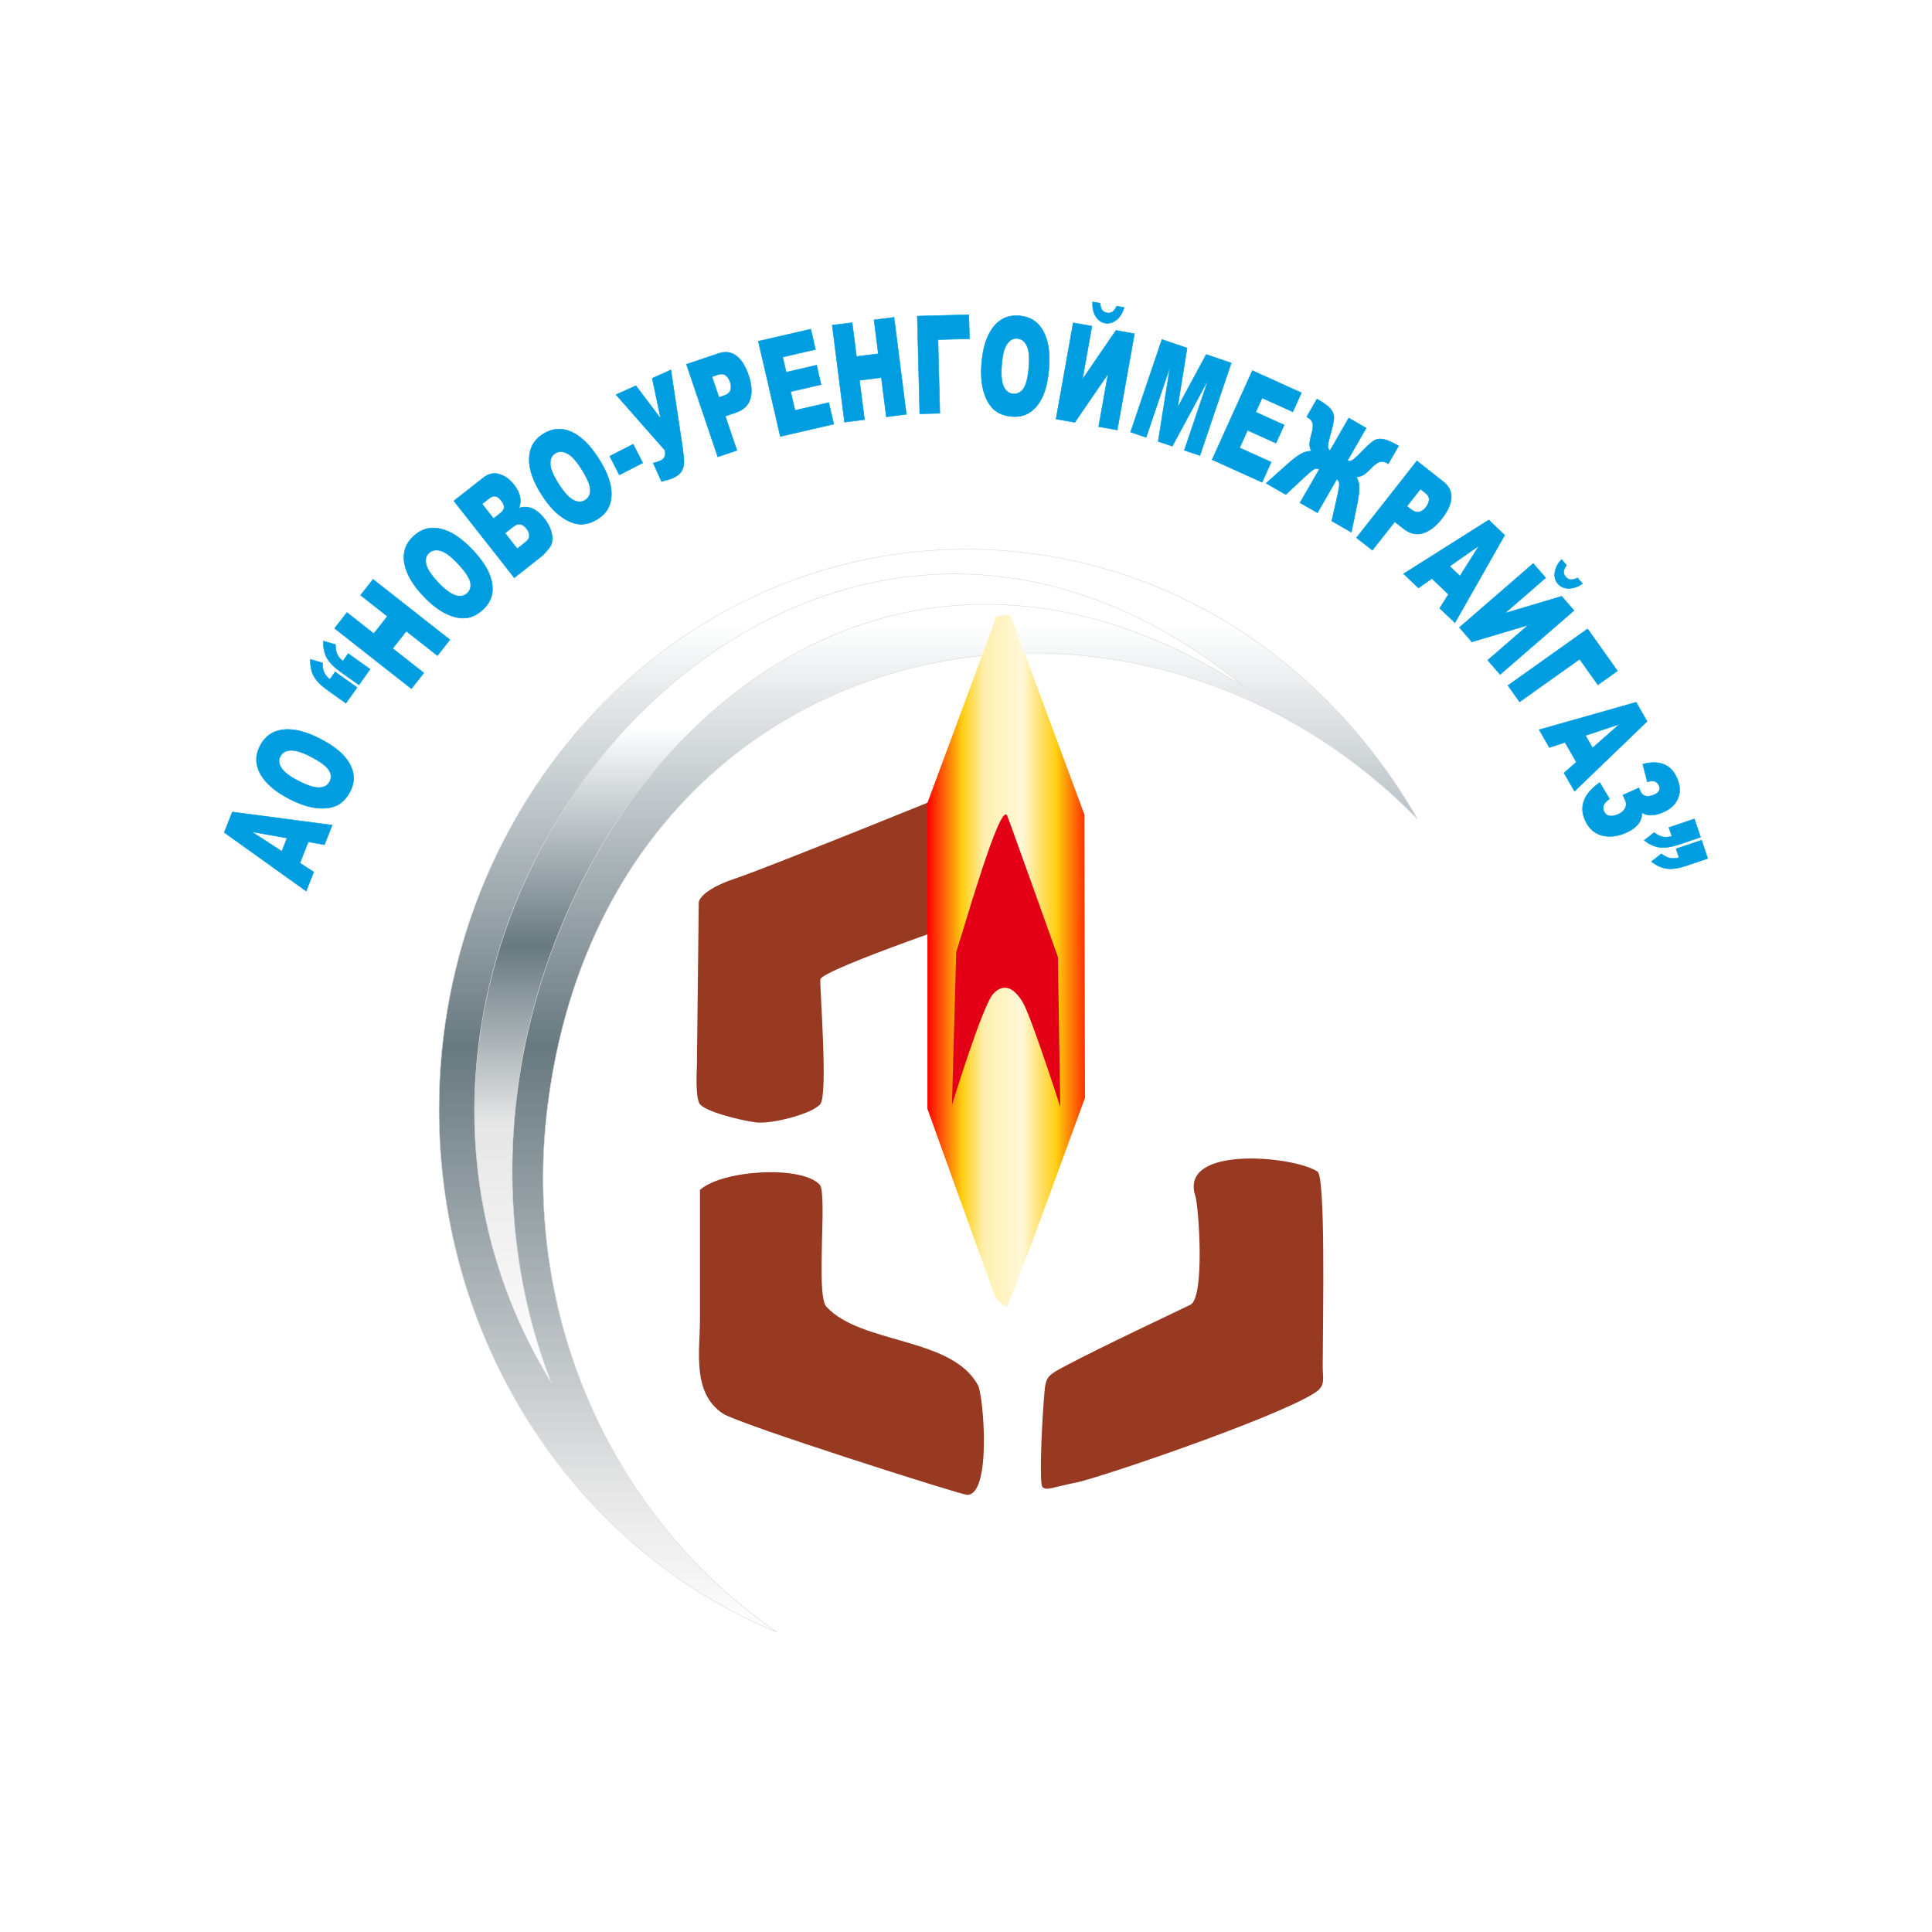 <svg width="224" height="224" viewBox="0 0 224 224" fill="none" xmlns="http://www.w3.org/2000/svg">
<rect width="224" height="224" fill="white"/>
<path fill-rule="evenodd" clip-rule="evenodd" d="M80.799 123.724L81.016 104.585C81.016 104.585 81.155 103.216 85.272 101.848C89.389 100.479 115.138 89.987 115.138 89.987L115.418 105.573C115.418 105.573 95.181 112.416 95.112 113.557C95.042 114.697 96.019 126.863 95.112 128.003C94.204 129.144 89.459 130.36 87.645 130.132C85.831 129.904 81.574 128.839 81.086 127.927C80.597 127.015 80.799 123.724 80.799 123.724ZM138.585 138.648C139.003 139.94 139.701 150.433 138.026 151.269C136.735 151.914 127.726 156.131 123.509 158.376C121.121 159.647 121.231 159.646 121.01 162.53C120.73 166.185 120.513 172.082 120.86 172.406C121.349 172.862 121.837 172.482 124.838 171.874C127.463 171.342 147.457 164.565 152.317 161.569C153.762 160.677 153.349 160.004 153.357 158.317C153.387 152.232 153.691 136.467 152.75 135.834C150.056 134.022 136.674 132.749 138.585 138.648ZM81.155 137.963V152.844C81.155 156.678 80.204 161.475 83.807 163.891C85.621 165.107 111.44 173.319 112.138 173.319C114.996 173.319 114.028 161.806 113.394 160.621C110.374 154.98 99.844 155.893 95.809 151.497C94.553 150.129 95.949 138.344 95.042 137.355C92.973 135.101 83.779 135.615 81.155 137.963Z" fill="#983921"/>
<path d="M112.044 63.679C134.197 63.679 153.602 76.198 164.327 94.936C129.953 59.942 70.307 73.735 63.492 128.27C60.459 152.54 70.857 175.879 90.028 189.205C67.142 179.817 50.901 156.227 50.901 128.614C50.901 92.757 78.281 63.679 112.044 63.679Z" fill="url(#paint0_linear_6_39)" stroke="#D9DADB" stroke-width="0.057"/>
<path d="M144.376 79.728C90.627 45.189 44.431 110.582 63.95 160.374C31.933 108.235 92.313 36.725 144.376 79.728Z" fill="url(#paint1_linear_6_39)" stroke="#D9DADB" stroke-width="0.057"/>
<path d="M115.536 71.472L107.527 93.093V128.557C107.527 128.557 115.117 149.71 115.327 150.166C115.536 150.623 116.373 151.535 116.722 151.459C117.071 151.383 125.794 127.28 125.794 127.28L125.724 94.434L117.141 71.244L115.536 71.472Z" fill="url(#paint2_linear_6_39)"/>
<path fill-rule="evenodd" clip-rule="evenodd" d="M110.861 110.401L110.372 128.117C110.372 128.117 113.931 116.484 115.187 115.191C116.443 113.899 117.629 114.583 118.606 116.256C119.583 117.929 122.933 128.345 122.933 128.345L122.654 110.933C122.654 110.933 116.881 94.739 116.758 94.529C115.918 93.088 111.906 107.173 110.861 110.401Z" fill="#E30016"/>
<path fill-rule="evenodd" clip-rule="evenodd" d="M35.744 97.604L34.775 100.063L36.373 101.101L35.499 103.317L26 96.517L26.937 94.141L38.516 95.665L37.62 97.937L35.744 97.604ZM33.281 97.164L29.19 96.437L32.675 98.701L33.281 97.164ZM33.577 92.641C31.932 91.798 30.806 90.836 30.204 89.756C29.599 88.674 29.577 87.588 30.137 86.496C30.709 85.378 31.602 84.747 32.811 84.602C34.022 84.458 35.44 84.803 37.062 85.634C38.241 86.237 39.138 86.863 39.757 87.513C40.375 88.163 40.765 88.847 40.93 89.562C41.094 90.278 40.984 91.007 40.602 91.753C40.214 92.511 39.712 93.045 39.096 93.358C38.478 93.667 37.698 93.778 36.756 93.684C35.817 93.592 34.756 93.244 33.577 92.641ZM34.647 90.57C35.663 91.09 36.461 91.339 37.033 91.314C37.607 91.288 38.006 91.058 38.229 90.623C38.457 90.177 38.417 89.718 38.108 89.252C37.797 88.782 37.08 88.261 35.95 87.683C35.002 87.197 34.244 86.971 33.677 87.002C33.106 87.034 32.711 87.268 32.486 87.706C32.272 88.125 32.322 88.577 32.636 89.058C32.949 89.54 33.621 90.044 34.647 90.57ZM41.401 79.707L40.105 81.529L37.999 80.031C37.223 79.479 36.686 78.936 36.39 78.402C36.094 77.866 35.961 77.217 35.989 76.449L37.388 76.853C37.386 77.333 37.454 77.716 37.593 77.998C37.729 78.28 37.948 78.537 38.243 78.768L38.86 77.9L41.401 79.707ZM42.91 77.584L41.615 79.406L39.508 77.908C38.732 77.356 38.196 76.814 37.9 76.279C37.604 75.743 37.47 75.094 37.498 74.327L38.897 74.731C38.896 75.21 38.964 75.593 39.103 75.875C39.239 76.157 39.457 76.414 39.752 76.646L40.37 75.778L42.91 77.584ZM38.79 72.85L40.23 71.017L43.341 73.462L44.918 71.455L41.807 69.01L43.253 67.17L52.163 74.171L50.716 76.012L47.108 73.176L45.531 75.183L49.139 78.019L47.699 79.851L38.79 72.85ZM49.123 69.146C47.846 67.808 47.101 66.529 46.888 65.31C46.674 64.09 47.011 63.057 47.899 62.211C48.809 61.344 49.859 61.042 51.049 61.304C52.24 61.568 53.465 62.36 54.722 63.679C55.636 64.638 56.277 65.524 56.647 66.342C57.016 67.16 57.159 67.934 57.079 68.663C56.998 69.393 56.654 70.045 56.047 70.624C55.431 71.211 54.781 71.55 54.096 71.642C53.41 71.731 52.638 71.578 51.78 71.179C50.923 70.782 50.036 70.104 49.123 69.146ZM50.815 67.544C51.603 68.37 52.274 68.868 52.823 69.033C53.373 69.197 53.825 69.112 54.179 68.775C54.542 68.429 54.655 67.982 54.517 67.44C54.378 66.894 53.873 66.166 52.997 65.248C52.262 64.476 51.621 64.013 51.075 63.855C50.526 63.697 50.075 63.788 49.719 64.127C49.378 64.453 49.276 64.896 49.414 65.453C49.551 66.012 50.019 66.709 50.815 67.544ZM52.626 58.076L56.063 55.375C56.635 54.926 57.242 54.794 57.883 54.978C58.524 55.162 59.091 55.568 59.585 56.197C59.999 56.723 60.245 57.261 60.321 57.809C60.374 58.176 60.315 58.542 60.15 58.909C60.698 58.727 61.217 58.745 61.714 58.962C62.209 59.18 62.68 59.571 63.125 60.137C63.488 60.6 63.742 61.071 63.89 61.552C64.037 62.034 64.069 62.479 63.991 62.889C63.94 63.143 63.785 63.423 63.521 63.728C63.171 64.133 62.93 64.39 62.795 64.496L59.627 66.986L52.626 58.076ZM57.223 60.12L58.023 59.491C58.309 59.266 58.451 59.034 58.447 58.799C58.441 58.561 58.33 58.303 58.11 58.023C57.906 57.764 57.69 57.605 57.464 57.548C57.236 57.489 56.983 57.571 56.705 57.789L55.893 58.427L57.223 60.12ZM59.97 63.616L60.906 62.881C61.222 62.632 61.378 62.372 61.376 62.102C61.374 61.832 61.263 61.557 61.04 61.273C60.833 61.01 60.603 60.848 60.349 60.789C60.095 60.731 59.806 60.827 59.484 61.08L58.553 61.812L59.97 63.616ZM62.817 57.384C61.819 55.827 61.331 54.43 61.354 53.193C61.376 51.954 61.903 51.005 62.936 50.342C63.994 49.664 65.083 49.568 66.201 50.051C67.32 50.537 68.371 51.548 69.355 53.083C70.07 54.197 70.531 55.189 70.737 56.063C70.944 56.936 70.938 57.723 70.72 58.423C70.502 59.124 70.04 59.7 69.334 60.152C68.618 60.611 67.915 60.821 67.225 60.78C66.535 60.737 65.806 60.44 65.039 59.885C64.273 59.332 63.532 58.498 62.817 57.384ZM64.784 56.132C65.4 57.094 65.964 57.71 66.471 57.977C66.98 58.243 67.441 58.245 67.852 57.981C68.274 57.711 68.47 57.294 68.437 56.735C68.405 56.173 68.048 55.362 67.363 54.294C66.788 53.397 66.247 52.819 65.741 52.561C65.232 52.301 64.772 52.304 64.358 52.57C63.962 52.824 63.777 53.24 63.806 53.814C63.834 54.388 64.161 55.162 64.784 56.132ZM70.697 52.893L73.41 51.504L74.521 53.673L71.808 55.063L70.697 52.893ZM71.422 45.762L73.728 44.72L76.608 48.541L75.622 43.864L77.784 42.886L79.134 51.88C79.24 52.605 79.295 53.159 79.3 53.536C79.306 53.916 79.22 54.267 79.041 54.594C78.863 54.921 78.537 55.19 78.065 55.403C77.815 55.516 77.36 55.658 76.701 55.826L75.737 53.694C76.124 53.589 76.399 53.499 76.564 53.424C77.056 53.202 77.232 52.792 77.088 52.194L71.422 45.762ZM79.589 42.238L83.265 40.994C84.066 40.723 84.762 40.805 85.355 41.242C85.946 41.68 86.422 42.427 86.779 43.483C87.146 44.568 87.216 45.491 86.987 46.248C86.76 47.007 86.199 47.537 85.306 47.839L84.094 48.249L85.439 52.221L83.221 52.972L79.589 42.238ZM83.359 46.075L83.903 45.891C84.333 45.745 84.596 45.531 84.694 45.25C84.792 44.969 84.782 44.655 84.665 44.308C84.55 43.971 84.379 43.711 84.148 43.527C83.919 43.343 83.596 43.322 83.18 43.462L82.547 43.677L83.359 46.075ZM87.924 39.565L94.008 38.161L94.552 40.52L90.75 41.398L91.156 43.156L94.68 42.342L95.2 44.594L91.675 45.407L92.177 47.581L96.092 46.678L96.669 49.176L90.472 50.606L87.924 39.565ZM96.49 37.706L98.802 37.412L99.301 41.337L101.833 41.016L101.334 37.091L103.657 36.795L105.085 48.036L102.763 48.331L102.184 43.779L99.652 44.1L100.231 48.653L97.919 48.947L96.49 37.706ZM112.4 39.281L108.752 39.374L108.968 47.917L106.638 47.976L106.352 36.648L112.33 36.497L112.4 39.281ZM113.81 42.157C113.95 40.313 114.401 38.903 115.164 37.929C115.927 36.953 116.92 36.513 118.143 36.606C119.396 36.701 120.324 37.28 120.925 38.338C121.527 39.4 121.757 40.841 121.619 42.658C121.519 43.978 121.289 45.048 120.929 45.87C120.569 46.691 120.089 47.316 119.494 47.745C118.898 48.173 118.183 48.354 117.346 48.29C116.498 48.226 115.811 47.97 115.284 47.522C114.76 47.072 114.356 46.396 114.078 45.492C113.799 44.59 113.709 43.477 113.81 42.157ZM116.133 42.341C116.046 43.48 116.126 44.312 116.37 44.83C116.616 45.349 116.983 45.628 117.47 45.665C117.97 45.703 118.378 45.488 118.688 45.022C119 44.554 119.203 43.691 119.3 42.426C119.38 41.364 119.296 40.577 119.047 40.066C118.797 39.552 118.428 39.278 117.938 39.241C117.468 39.205 117.07 39.426 116.749 39.902C116.425 40.377 116.22 41.192 116.133 42.341ZM131.532 38.695L129.54 49.85L127.38 49.464L128.474 43.339L124.617 48.971L122.438 48.581L124.431 37.427L126.6 37.814L125.498 43.986L129.384 38.311L131.532 38.695ZM130.34 35.653C130.154 36.279 129.857 36.756 129.448 37.088C129.038 37.419 128.598 37.544 128.129 37.46C127.662 37.377 127.294 37.108 127.022 36.652C126.752 36.196 126.639 35.646 126.685 35L127.557 35.156C127.588 35.815 127.841 36.187 128.32 36.273C128.832 36.364 129.214 36.105 129.468 35.497L130.34 35.653ZM134.714 39.361L137.629 40.348L136.53 47.255L139.854 41.1L142.756 42.083L139.124 52.816L137.316 52.204L140.084 44.022L135.92 51.732L134.282 51.178L135.659 42.524L132.89 50.707L131.082 50.095L134.714 39.361ZM145.203 42.968L150.892 45.54L149.894 47.747L146.339 46.139L145.595 47.783L148.892 49.273L147.94 51.379L144.644 49.889L143.724 51.922L147.386 53.577L146.329 55.913L140.535 53.294L145.203 42.968ZM156.681 61.712L154.404 60.404L155.079 57.414C155.235 56.709 155.304 56.251 155.286 56.042C155.268 55.834 155.166 55.675 154.982 55.569L152.75 59.452L150.729 58.29L152.962 54.407C152.774 54.3 152.585 54.291 152.395 54.38C152.206 54.469 151.846 54.761 151.318 55.252L149.074 57.339L146.798 56.03L149.231 53.854C149.903 53.249 150.451 52.833 150.871 52.609C151.29 52.385 151.684 52.285 152.049 52.31C151.912 52.061 151.843 51.79 151.843 51.501C151.843 51.212 151.917 50.819 152.064 50.316C152.212 49.815 152.26 49.419 152.205 49.126C152.152 48.834 151.953 48.588 151.607 48.389L151.505 48.331L152.696 46.259C153.439 46.687 153.952 47.057 154.234 47.374C154.514 47.691 154.655 48.024 154.656 48.378C154.659 48.732 154.559 49.259 154.362 49.958C154.093 50.902 153.956 51.49 153.955 51.72C153.953 51.95 154.038 52.124 154.208 52.24L156.377 48.467L158.398 49.629L156.228 53.402C156.412 53.489 156.603 53.474 156.8 53.356C156.999 53.239 157.439 52.826 158.123 52.121C158.626 51.598 159.031 51.246 159.339 51.071C159.645 50.894 160.006 50.849 160.42 50.932C160.836 51.016 161.415 51.272 162.158 51.7L160.967 53.771L160.865 53.713C160.519 53.514 160.206 53.465 159.927 53.566C159.647 53.666 159.327 53.905 158.966 54.285C158.606 54.665 158.302 54.926 158.054 55.072C157.805 55.218 157.538 55.296 157.254 55.303C157.459 55.612 157.57 56.005 157.587 56.48C157.602 56.954 157.52 57.634 157.337 58.515L156.681 61.712ZM164.277 53.438L167.329 55.836C167.993 56.359 168.305 56.986 168.264 57.722C168.221 58.456 167.855 59.262 167.166 60.14C166.458 61.04 165.723 61.603 164.965 61.825C164.205 62.05 163.455 61.87 162.714 61.287L161.708 60.497L159.117 63.794L157.276 62.348L164.277 53.438ZM163.126 58.693L163.578 59.048C163.934 59.328 164.258 59.431 164.546 59.359C164.835 59.288 165.093 59.108 165.319 58.82C165.539 58.54 165.663 58.254 165.69 57.961C165.719 57.668 165.561 57.386 165.215 57.114L164.69 56.702L163.126 58.693ZM167.937 68.905L166.024 67.081L164.46 68.171L162.736 66.527L172.613 60.287L174.461 62.05L168.69 72.203L166.922 70.517L167.937 68.905ZM169.272 66.789L171.486 63.273L168.076 65.649L169.272 66.789ZM182.492 70.784L173.927 78.203L172.491 76.544L177.194 72.471L170.653 74.423L169.204 72.75L177.769 65.331L179.212 66.997L174.473 71.102L181.064 69.135L182.492 70.784ZM183.479 67.668C182.941 68.039 182.409 68.223 181.883 68.223C181.356 68.223 180.935 68.044 180.623 67.684C180.313 67.325 180.196 66.884 180.271 66.359C180.348 65.835 180.607 65.336 181.048 64.863L181.628 65.532C181.237 66.064 181.2 66.512 181.519 66.88C181.859 67.274 182.319 67.313 182.899 66.999L183.479 67.668ZM185.263 79.399L183.148 76.426L176.184 81.378L174.833 79.479L184.068 72.912L187.533 77.785L185.263 79.399ZM182.768 88.362L181.45 86.07L179.642 86.672L178.455 84.607L189.695 81.423L190.968 83.637L182.555 91.738L181.337 89.62L182.768 88.362ZM184.648 86.711L187.768 83.966L183.825 85.279L184.648 86.711ZM190.36 94.225C190.399 95.201 189.807 95.966 188.582 96.521C187.572 96.977 186.628 97.091 185.75 96.865C184.87 96.64 184.217 96.054 183.79 95.111C183.06 93.496 183.624 92.034 185.478 90.725L186.612 92.631C185.942 93.069 185.726 93.553 185.964 94.079C186.097 94.374 186.309 94.547 186.598 94.597C186.888 94.65 187.229 94.586 187.623 94.408C188.006 94.235 188.27 94.001 188.422 93.703C188.574 93.405 188.574 93.091 188.425 92.761L188.164 92.184L190.01 91.35L190.216 91.805C190.338 92.075 190.541 92.242 190.824 92.299C191.108 92.358 191.441 92.3 191.821 92.128C192.379 91.876 192.552 91.518 192.342 91.052C192.124 90.57 191.676 90.436 190.996 90.649L190.468 88.597C192.395 88.097 193.709 88.62 194.406 90.163C194.793 91.018 194.848 91.799 194.57 92.51C194.292 93.22 193.73 93.765 192.892 94.144C191.877 94.603 191.035 94.629 190.361 94.225H190.36ZM196.449 94.948L197.165 97.066L194.717 97.894C193.815 98.199 193.058 98.317 192.451 98.243C191.841 98.169 191.237 97.899 190.638 97.428L191.784 96.526C192.173 96.812 192.523 96.982 192.833 97.034C193.14 97.086 193.476 97.06 193.837 96.956L193.495 95.947L196.449 94.948ZM197.283 97.415L198 99.533L195.551 100.362C194.65 100.667 193.893 100.784 193.286 100.711C192.676 100.637 192.072 100.366 191.473 99.895L192.619 98.994C193.008 99.28 193.357 99.449 193.668 99.502C193.975 99.554 194.311 99.527 194.672 99.424L194.33 98.415L197.283 97.415Z" fill="#009EE0" stroke="#009EE0" stroke-width="0.057"/>
<defs>
<linearGradient id="paint0_linear_6_39" x1="50.873" y1="63.651" x2="50.873" y2="189.232" gradientUnits="userSpaceOnUse">
<stop stop-color="white"/>
<stop offset="0.07" stop-color="white"/>
<stop offset="0.46" stop-color="#687980"/>
<stop offset="0.87" stop-color="#E6E6E6"/>
<stop offset="1" stop-color="white"/>
</linearGradient>
<linearGradient id="paint1_linear_6_39" x1="54.984" y1="66.512" x2="54.984" y2="160.389" gradientUnits="userSpaceOnUse">
<stop stop-color="white"/>
<stop offset="0.19" stop-color="white"/>
<stop offset="0.46" stop-color="#687980"/>
<stop offset="0.68" stop-color="#E6E6E6"/>
<stop offset="1" stop-color="white"/>
</linearGradient>
<linearGradient id="paint2_linear_6_39" x1="107.527" y1="71.244" x2="125.794" y2="71.244" gradientUnits="userSpaceOnUse">
<stop stop-color="#FF0000"/>
<stop offset="0.22" stop-color="#FFCD0F"/>
<stop offset="0.36" stop-color="#FFF0AF"/>
<stop offset="0.6" stop-color="#FFF8D8"/>
<stop offset="0.82" stop-color="#FFCD0F"/>
<stop offset="1" stop-color="#FF3100"/>
</linearGradient>
</defs>
</svg>
